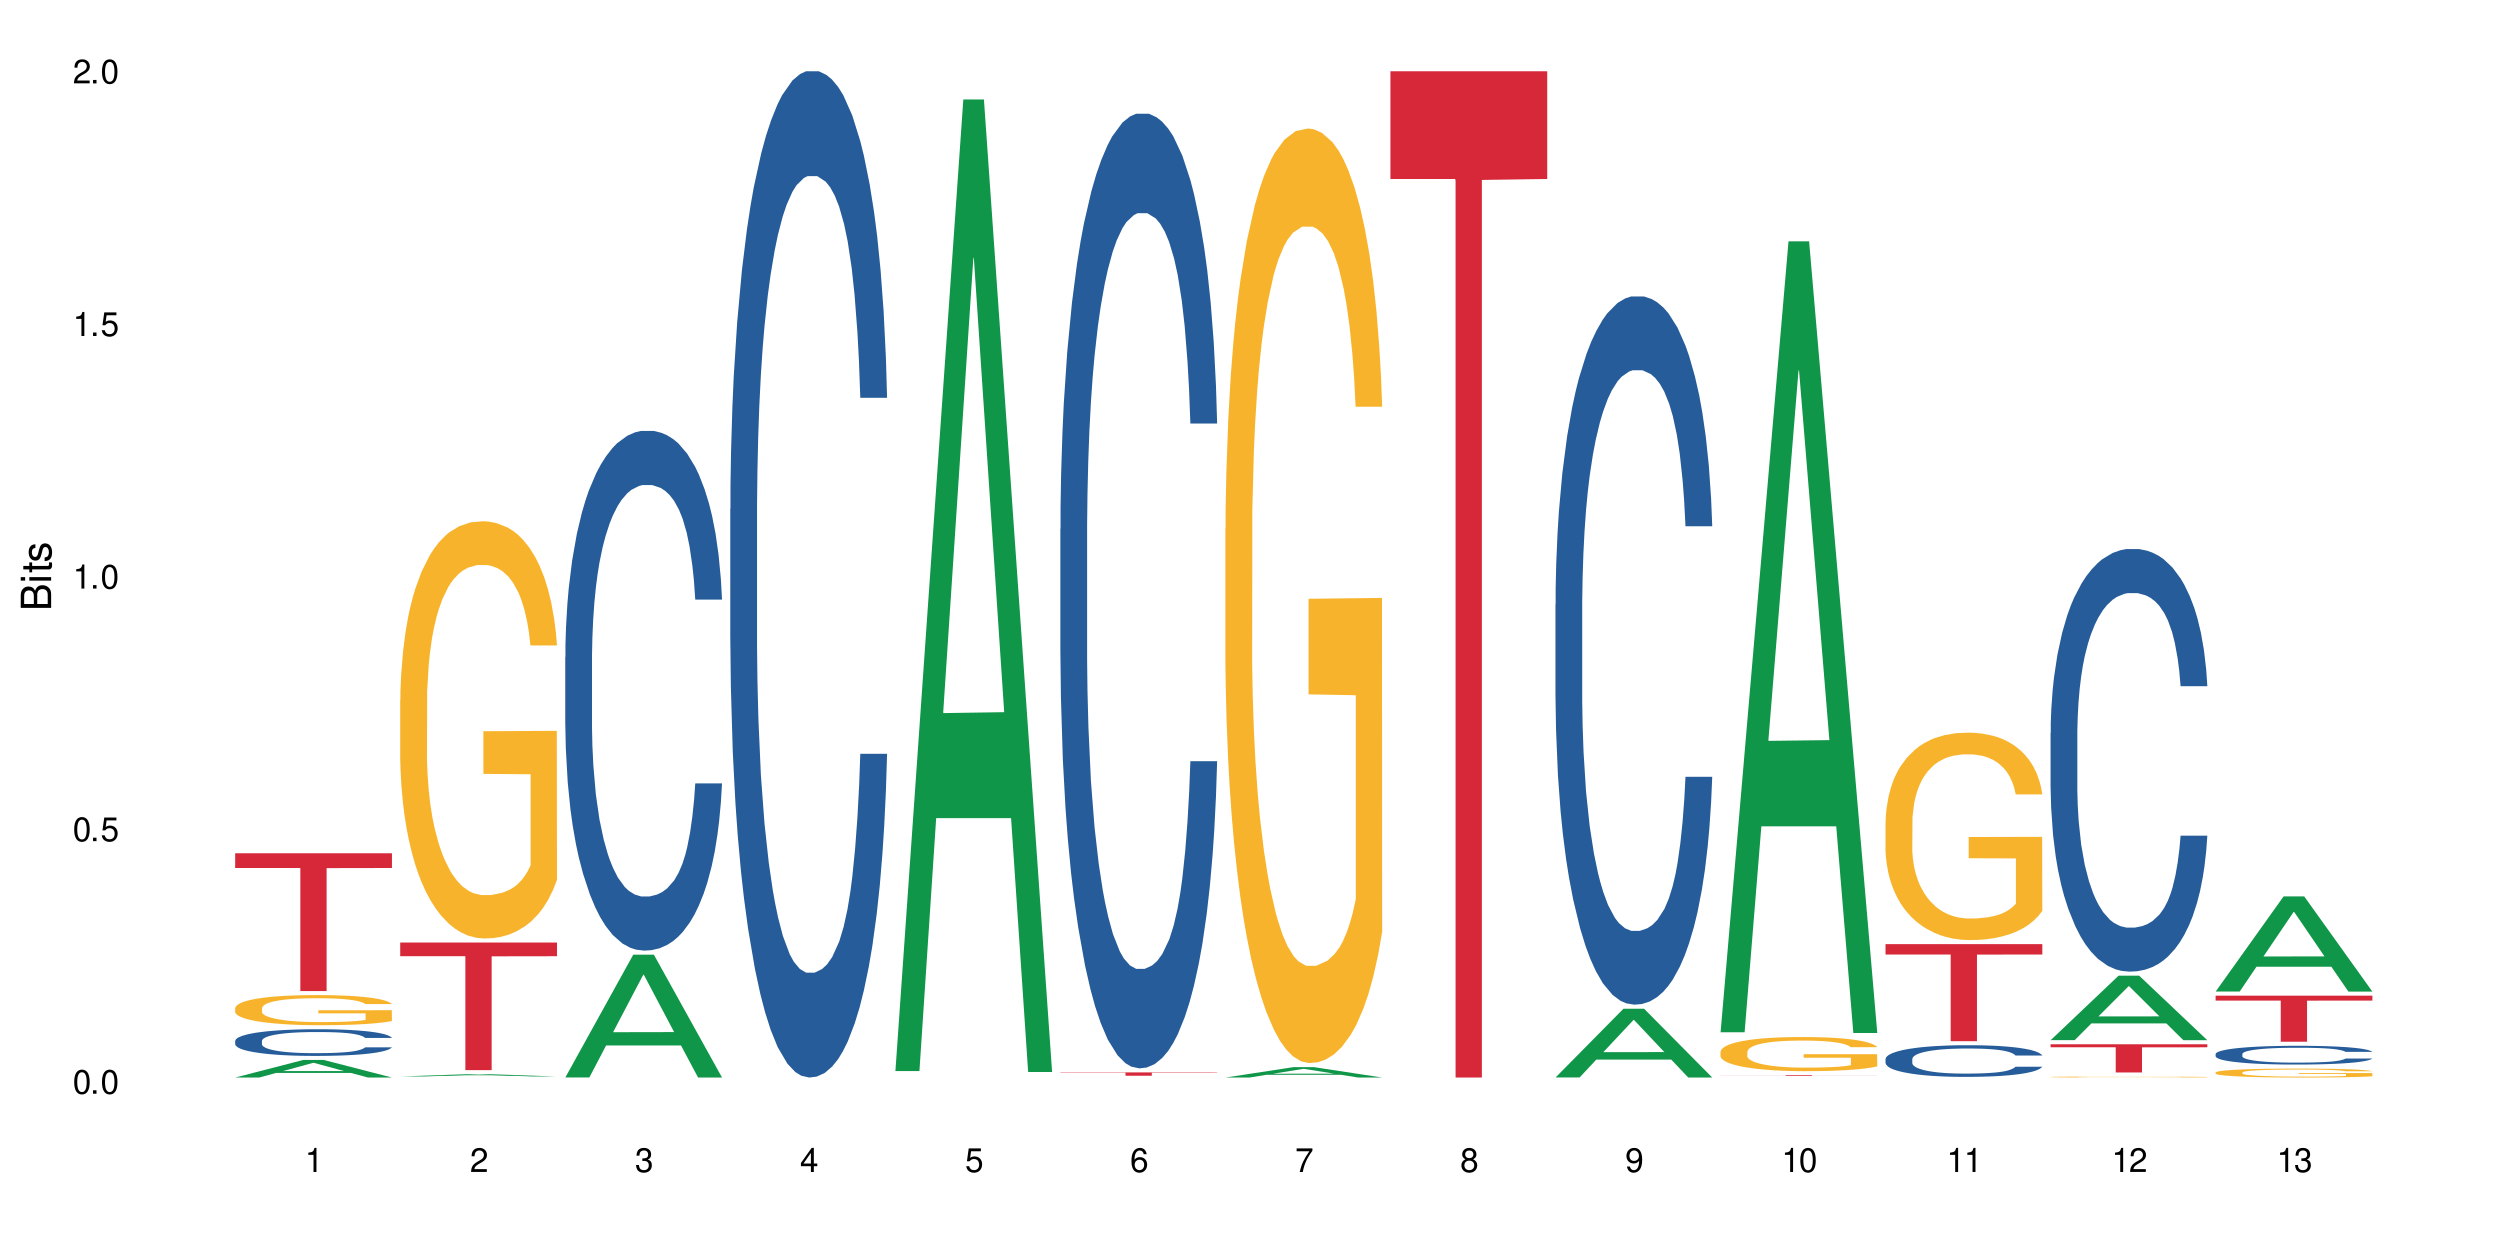 <?xml version="1.0" encoding="UTF-8"?>
<svg xmlns="http://www.w3.org/2000/svg" xmlns:xlink="http://www.w3.org/1999/xlink" width="720" height="360" viewBox="0 0 720 360">
<defs>
<g>
<g id="glyph-0-0">
</g>
<g id="glyph-0-1">
<path d="M 2.641 -6.938 C 2 -6.938 1.422 -6.656 1.078 -6.172 C 0.641 -5.562 0.406 -4.641 0.406 -3.359 C 0.406 -1.016 1.188 0.219 2.641 0.219 C 4.078 0.219 4.859 -1.016 4.859 -3.297 C 4.859 -4.641 4.656 -5.547 4.203 -6.172 C 3.844 -6.656 3.281 -6.938 2.641 -6.938 Z M 2.641 -6.188 C 3.547 -6.188 4 -5.25 4 -3.375 C 4 -1.406 3.562 -0.484 2.625 -0.484 C 1.734 -0.484 1.281 -1.438 1.281 -3.344 C 1.281 -5.25 1.734 -6.188 2.641 -6.188 Z M 2.641 -6.188 "/>
</g>
<g id="glyph-0-2">
<path d="M 1.828 -1 L 0.828 -1 L 0.828 0 L 1.828 0 Z M 1.828 -1 "/>
</g>
<g id="glyph-0-3">
<path d="M 4.562 -6.797 L 1.062 -6.797 L 0.547 -3.094 L 1.328 -3.094 C 1.719 -3.562 2.047 -3.734 2.578 -3.734 C 3.484 -3.734 4.062 -3.109 4.062 -2.094 C 4.062 -1.125 3.484 -0.531 2.578 -0.531 C 1.828 -0.531 1.375 -0.906 1.188 -1.672 L 0.328 -1.672 C 0.453 -1.109 0.547 -0.844 0.75 -0.594 C 1.125 -0.078 1.828 0.219 2.594 0.219 C 3.969 0.219 4.922 -0.781 4.922 -2.219 C 4.922 -3.562 4.031 -4.484 2.719 -4.484 C 2.25 -4.484 1.859 -4.359 1.469 -4.062 L 1.734 -5.969 L 4.562 -5.969 Z M 4.562 -6.797 "/>
</g>
<g id="glyph-0-4">
<path d="M 2.484 -4.938 L 2.484 0 L 3.328 0 L 3.328 -6.938 L 2.766 -6.938 C 2.469 -5.875 2.281 -5.734 0.984 -5.562 L 0.984 -4.938 Z M 2.484 -4.938 "/>
</g>
<g id="glyph-0-5">
<path d="M 4.859 -0.828 L 1.281 -0.828 C 1.359 -1.406 1.672 -1.781 2.5 -2.281 L 3.469 -2.828 C 4.406 -3.344 4.906 -4.062 4.906 -4.906 C 4.906 -5.484 4.672 -6.031 4.266 -6.406 C 3.859 -6.766 3.375 -6.938 2.719 -6.938 C 1.859 -6.938 1.219 -6.625 0.844 -6.031 C 0.609 -5.672 0.5 -5.234 0.484 -4.531 L 1.328 -4.531 C 1.359 -5.016 1.406 -5.281 1.531 -5.516 C 1.75 -5.938 2.188 -6.203 2.703 -6.203 C 3.469 -6.203 4.031 -5.641 4.031 -4.891 C 4.031 -4.344 3.719 -3.859 3.125 -3.516 L 2.234 -3 C 0.812 -2.172 0.406 -1.531 0.328 -0.016 L 4.859 -0.016 Z M 4.859 -0.828 "/>
</g>
<g id="glyph-0-6">
<path d="M 2.125 -3.188 L 2.578 -3.188 C 3.5 -3.188 3.984 -2.766 3.984 -1.922 C 3.984 -1.062 3.469 -0.531 2.594 -0.531 C 1.656 -0.531 1.203 -1 1.156 -2.016 L 0.312 -2.016 C 0.344 -1.453 0.438 -1.094 0.609 -0.781 C 0.953 -0.109 1.625 0.219 2.547 0.219 C 3.953 0.219 4.859 -0.625 4.859 -1.938 C 4.859 -2.828 4.516 -3.297 3.703 -3.594 C 4.344 -3.844 4.656 -4.328 4.656 -5.031 C 4.656 -6.219 3.875 -6.938 2.578 -6.938 C 1.203 -6.938 0.484 -6.172 0.453 -4.703 L 1.297 -4.703 C 1.312 -5.125 1.344 -5.359 1.453 -5.578 C 1.641 -5.969 2.062 -6.203 2.594 -6.203 C 3.344 -6.203 3.797 -5.75 3.797 -5 C 3.797 -4.516 3.609 -4.219 3.25 -4.047 C 3.016 -3.953 2.703 -3.922 2.125 -3.906 Z M 2.125 -3.188 "/>
</g>
<g id="glyph-0-7">
<path d="M 3.141 -1.672 L 3.141 0 L 3.984 0 L 3.984 -1.672 L 4.984 -1.672 L 4.984 -2.438 L 3.984 -2.438 L 3.984 -6.938 L 3.359 -6.938 L 0.266 -2.578 L 0.266 -1.672 Z M 3.141 -2.438 L 1 -2.438 L 3.141 -5.5 Z M 3.141 -2.438 "/>
</g>
<g id="glyph-0-8">
<path d="M 4.781 -5.125 C 4.609 -6.266 3.891 -6.938 2.844 -6.938 C 2.094 -6.938 1.422 -6.578 1.031 -5.953 C 0.594 -5.266 0.406 -4.422 0.406 -3.172 C 0.406 -2 0.578 -1.25 0.984 -0.641 C 1.359 -0.078 1.953 0.219 2.703 0.219 C 3.984 0.219 4.922 -0.75 4.922 -2.094 C 4.922 -3.375 4.062 -4.281 2.844 -4.281 C 2.172 -4.281 1.641 -4.031 1.281 -3.516 C 1.281 -5.234 1.828 -6.188 2.797 -6.188 C 3.391 -6.188 3.797 -5.797 3.938 -5.125 Z M 2.734 -3.531 C 3.547 -3.531 4.062 -2.953 4.062 -2.031 C 4.062 -1.156 3.484 -0.531 2.703 -0.531 C 1.922 -0.531 1.328 -1.188 1.328 -2.078 C 1.328 -2.938 1.906 -3.531 2.734 -3.531 Z M 2.734 -3.531 "/>
</g>
<g id="glyph-0-9">
<path d="M 4.984 -6.797 L 0.438 -6.797 L 0.438 -5.969 L 4.109 -5.969 C 2.5 -3.656 1.828 -2.234 1.328 0 L 2.219 0 C 2.594 -2.172 3.453 -4.047 4.984 -6.094 Z M 4.984 -6.797 "/>
</g>
<g id="glyph-0-10">
<path d="M 3.75 -3.656 C 4.469 -4.094 4.688 -4.438 4.688 -5.078 C 4.688 -6.172 3.844 -6.938 2.641 -6.938 C 1.438 -6.938 0.594 -6.172 0.594 -5.094 C 0.594 -4.438 0.812 -4.094 1.516 -3.656 C 0.734 -3.266 0.359 -2.703 0.359 -1.922 C 0.359 -0.656 1.281 0.219 2.641 0.219 C 3.984 0.219 4.922 -0.656 4.922 -1.922 C 4.922 -2.703 4.531 -3.266 3.75 -3.656 Z M 2.641 -6.188 C 3.359 -6.188 3.812 -5.75 3.812 -5.062 C 3.812 -4.406 3.344 -3.984 2.641 -3.984 C 1.922 -3.984 1.453 -4.406 1.453 -5.078 C 1.453 -5.75 1.922 -6.188 2.641 -6.188 Z M 2.641 -3.266 C 3.484 -3.266 4.062 -2.719 4.062 -1.906 C 4.062 -1.078 3.484 -0.531 2.625 -0.531 C 1.797 -0.531 1.219 -1.094 1.219 -1.906 C 1.219 -2.719 1.781 -3.266 2.641 -3.266 Z M 2.641 -3.266 "/>
</g>
<g id="glyph-0-11">
<path d="M 0.516 -1.578 C 0.672 -0.453 1.406 0.219 2.438 0.219 C 3.188 0.219 3.859 -0.141 4.266 -0.766 C 4.688 -1.453 4.891 -2.297 4.891 -3.547 C 4.891 -4.719 4.703 -5.453 4.312 -6.078 C 3.938 -6.641 3.344 -6.938 2.594 -6.938 C 1.297 -6.938 0.359 -5.969 0.359 -4.625 C 0.359 -3.344 1.234 -2.453 2.453 -2.453 C 3.094 -2.453 3.578 -2.672 4.016 -3.203 C 4 -1.484 3.469 -0.531 2.5 -0.531 C 1.906 -0.531 1.484 -0.906 1.359 -1.578 Z M 2.578 -6.203 C 3.375 -6.203 3.969 -5.531 3.969 -4.641 C 3.969 -3.797 3.391 -3.188 2.547 -3.188 C 1.734 -3.188 1.234 -3.766 1.234 -4.688 C 1.234 -5.562 1.797 -6.203 2.578 -6.203 Z M 2.578 -6.203 "/>
</g>
<g id="glyph-1-0">
</g>
<g id="glyph-1-1">
<path d="M 0 -0.953 L 0 -4.891 C 0 -5.719 -0.234 -6.344 -0.734 -6.797 C -1.188 -7.234 -1.812 -7.469 -2.5 -7.469 C -3.547 -7.469 -4.188 -7 -4.625 -5.875 C -4.984 -6.688 -5.625 -7.094 -6.531 -7.094 C -7.172 -7.094 -7.734 -6.859 -8.141 -6.391 C -8.562 -5.922 -8.75 -5.344 -8.75 -4.5 L -8.75 -0.953 Z M -4.984 -2.062 L -7.766 -2.062 L -7.766 -4.219 C -7.766 -4.844 -7.688 -5.203 -7.453 -5.5 C -7.219 -5.812 -6.859 -5.969 -6.375 -5.969 C -5.891 -5.969 -5.531 -5.812 -5.297 -5.5 C -5.062 -5.203 -4.984 -4.844 -4.984 -4.219 Z M -0.984 -2.062 L -4 -2.062 L -4 -4.781 C -4 -5.766 -3.438 -6.359 -2.484 -6.359 C -1.547 -6.359 -0.984 -5.766 -0.984 -4.781 Z M -0.984 -2.062 "/>
</g>
<g id="glyph-1-2">
<path d="M -6.281 -1.797 L -6.281 -0.797 L 0 -0.797 L 0 -1.797 Z M -8.75 -1.797 L -8.75 -0.797 L -7.484 -0.797 L -7.484 -1.797 Z M -8.75 -1.797 "/>
</g>
<g id="glyph-1-3">
<path d="M -6.281 -3.047 L -6.281 -2.016 L -8.016 -2.016 L -8.016 -1.016 L -6.281 -1.016 L -6.281 -0.172 L -5.469 -0.172 L -5.469 -1.016 L -0.719 -1.016 C -0.078 -1.016 0.281 -1.453 0.281 -2.234 C 0.281 -2.5 0.25 -2.719 0.188 -3.047 L -0.641 -3.047 C -0.609 -2.906 -0.594 -2.766 -0.594 -2.562 C -0.594 -2.141 -0.719 -2.016 -1.156 -2.016 L -5.469 -2.016 L -5.469 -3.047 Z M -6.281 -3.047 "/>
</g>
<g id="glyph-1-4">
<path d="M -4.531 -5.25 C -5.766 -5.25 -6.469 -4.422 -6.469 -2.969 C -6.469 -1.516 -5.719 -0.562 -4.547 -0.562 C -3.562 -0.562 -3.094 -1.062 -2.734 -2.562 L -2.516 -3.484 C -2.344 -4.188 -2.094 -4.469 -1.641 -4.469 C -1.047 -4.469 -0.641 -3.875 -0.641 -3 C -0.641 -2.453 -0.797 -2 -1.062 -1.75 C -1.25 -1.594 -1.422 -1.531 -1.875 -1.469 L -1.875 -0.406 C -0.422 -0.453 0.281 -1.266 0.281 -2.922 C 0.281 -4.5 -0.5 -5.516 -1.719 -5.516 C -2.656 -5.516 -3.172 -4.984 -3.469 -3.734 L -3.703 -2.766 C -3.891 -1.953 -4.156 -1.609 -4.594 -1.609 C -5.188 -1.609 -5.547 -2.125 -5.547 -2.938 C -5.547 -3.75 -5.203 -4.172 -4.531 -4.203 Z M -4.531 -5.25 "/>
</g>
</g>
</defs>
<rect x="-72" y="-36" width="864" height="432" fill="rgb(100%, 100%, 100%)" fill-opacity="1"/>
<path fill-rule="nonzero" fill="rgb(6.275%, 58.824%, 28.235%)" fill-opacity="1" d="M 67.73 310.328 L 67.777 310.324 L 87.316 305.27 L 93.25 305.27 L 112.883 310.332 L 105.984 310.332 L 101.066 309.012 L 79.5 309.012 L 74.676 310.328 L 67.73 310.328 L 81.574 308.465 L 99.086 308.461 L 90.355 306.098 L 90.258 306.09 L 90.164 306.105 L 81.527 308.461 L 81.574 308.465 Z M 67.73 310.328 "/>
<path fill-rule="nonzero" fill="rgb(14.51%, 36.078%, 60%)" fill-opacity="1" d="M 67.73 299.766 L 67.785 299.762 L 67.785 299.594 L 67.953 299.324 L 68.336 298.988 L 68.723 298.758 L 69.715 298.344 L 71.09 297.941 L 72.523 297.633 L 73.566 297.449 L 74.504 297.312 L 76.652 297.051 L 78.027 296.918 L 79.516 296.797 L 81.332 296.68 L 82.652 296.609 L 85.629 296.496 L 87.828 296.445 L 89.535 296.426 L 93.227 296.426 L 95.43 296.453 L 97.027 296.488 L 98.789 296.547 L 100.273 296.609 L 102.863 296.762 L 105.176 296.961 L 106.223 297.07 L 107.875 297.289 L 109.141 297.5 L 110.02 297.684 L 111.012 297.941 L 111.895 298.258 L 112.555 298.617 L 112.883 298.918 L 105.176 298.918 L 104.789 298.637 L 104.348 298.418 L 103.523 298.133 L 102.699 297.93 L 101.543 297.727 L 100.496 297.59 L 99.062 297.457 L 97.797 297.375 L 96.477 297.312 L 95.207 297.27 L 92.785 297.227 L 89.977 297.227 L 88.93 297.242 L 86.785 297.297 L 85.629 297.348 L 83.977 297.445 L 82.82 297.535 L 81.441 297.676 L 80.508 297.797 L 79.352 297.977 L 78.523 298.141 L 77.586 298.371 L 77.035 298.547 L 76.543 298.742 L 76.102 298.973 L 75.77 299.219 L 75.551 299.48 L 75.441 299.73 L 75.441 300.82 L 75.551 301.074 L 75.824 301.367 L 76.543 301.797 L 77.586 302.168 L 78.801 302.461 L 79.957 302.672 L 80.617 302.773 L 81.496 302.883 L 82.875 303.023 L 84.855 303.164 L 86.012 303.223 L 87.773 303.277 L 89.594 303.305 L 92.016 303.305 L 94.164 303.277 L 95.594 303.242 L 97.082 303.188 L 99.117 303.066 L 100.383 302.953 L 101.484 302.82 L 102.312 302.688 L 102.863 302.574 L 103.688 302.355 L 104.348 302.117 L 104.844 301.871 L 105.176 301.633 L 112.883 301.633 L 112.555 301.914 L 112.059 302.188 L 111.562 302.391 L 110.793 302.637 L 109.91 302.855 L 108.645 303.102 L 107.598 303.262 L 106.223 303.438 L 104.957 303.57 L 103.578 303.691 L 101.543 303.832 L 100.219 303.902 L 98.789 303.965 L 97.082 304.02 L 94.934 304.07 L 92.621 304.098 L 90.473 304.105 L 88.16 304.09 L 86.453 304.062 L 84.195 304 L 81.387 303.875 L 79.352 303.738 L 77.754 303.605 L 76.375 303.465 L 74.836 303.277 L 72.852 302.969 L 71.641 302.73 L 70.816 302.531 L 69.879 302.258 L 69.219 302.012 L 68.445 301.621 L 67.895 301.121 L 67.73 300.734 Z M 67.73 299.766 "/>
<path fill-rule="nonzero" fill="rgb(96.863%, 70.196%, 16.863%)" fill-opacity="1" d="M 67.73 290.305 L 67.785 290.293 L 67.785 290.137 L 68.008 289.781 L 68.559 289.289 L 69.273 288.883 L 70.043 288.566 L 70.539 288.402 L 71.367 288.164 L 72.082 287.988 L 73.898 287.633 L 76.211 287.301 L 77.477 287.156 L 78.91 287.023 L 80.945 286.871 L 81.883 286.816 L 84.746 286.691 L 87.996 286.609 L 91.574 286.586 L 93.227 286.594 L 95.484 286.625 L 98.566 286.715 L 100.328 286.793 L 101.707 286.871 L 103.137 286.977 L 104.898 287.133 L 106.551 287.324 L 107.875 287.516 L 109.195 287.75 L 110.297 288.004 L 111.234 288.281 L 112.059 288.613 L 112.555 288.891 L 112.883 289.168 L 105.23 289.168 L 104.789 288.891 L 104.293 288.68 L 103.469 288.418 L 102.641 288.227 L 101.816 288.078 L 100.273 287.871 L 98.953 287.742 L 97.301 287.633 L 95.703 287.562 L 93.887 287.516 L 92.785 287.5 L 89.867 287.5 L 87.223 287.555 L 85.684 287.617 L 84.582 287.68 L 83.039 287.801 L 82.102 287.895 L 81.551 287.957 L 79.902 288.203 L 78.801 288.426 L 78.195 288.574 L 77.422 288.812 L 76.871 289.027 L 76.266 289.344 L 75.938 289.582 L 75.496 290.121 L 75.441 291.547 L 75.605 291.848 L 75.938 292.172 L 76.375 292.457 L 77.035 292.758 L 77.699 292.988 L 78.855 293.297 L 79.844 293.504 L 80.617 293.637 L 82.102 293.852 L 82.707 293.922 L 84.141 294.066 L 85.629 294.176 L 87.445 294.273 L 88.82 294.32 L 91.023 294.359 L 93.832 294.359 L 97.137 294.312 L 99.227 294.25 L 100.66 294.184 L 101.598 294.129 L 102.754 294.043 L 103.578 293.965 L 104.348 293.875 L 105.285 293.742 L 105.285 291.848 L 91.684 291.84 L 91.684 290.953 L 112.828 290.945 L 112.883 294.043 L 111.727 294.258 L 110.297 294.461 L 108.918 294.621 L 107.488 294.754 L 105.449 294.906 L 103.797 295 L 101.266 295.113 L 98.953 295.184 L 96.531 295.23 L 94.383 295.254 L 91.852 295.262 L 89.594 295.246 L 87.168 295.199 L 85.242 295.137 L 83.48 295.055 L 81.719 294.953 L 79.516 294.785 L 78.082 294.652 L 76.598 294.484 L 75.109 294.289 L 73.789 294.074 L 72.906 293.906 L 72.027 293.719 L 71.09 293.48 L 70.207 293.211 L 69.547 292.965 L 68.941 292.688 L 68.5 292.426 L 68.062 292.07 L 67.84 291.785 L 67.73 291.539 Z M 67.73 290.305 "/>
<path fill-rule="nonzero" fill="rgb(83.922%, 15.686%, 22.353%)" fill-opacity="1" d="M 67.73 245.734 L 112.883 245.734 L 112.883 249.984 L 94.066 250.02 L 94.066 285.422 L 86.496 285.422 L 86.496 250.059 L 86.387 249.984 L 67.73 249.984 Z M 67.73 245.734 "/>
<path fill-rule="nonzero" fill="rgb(6.275%, 58.824%, 28.235%)" fill-opacity="1" d="M 115.262 310.027 L 115.309 310.027 L 134.848 309.355 L 140.781 309.355 L 160.414 310.027 L 153.516 310.027 L 148.598 309.852 L 127.031 309.852 L 122.207 310.027 L 115.262 310.027 L 129.105 309.781 L 146.617 309.777 L 137.887 309.465 L 137.789 309.465 L 137.691 309.469 L 129.059 309.777 L 129.105 309.781 Z M 115.262 310.027 "/>
<path fill-rule="nonzero" fill="rgb(96.863%, 70.196%, 16.863%)" fill-opacity="1" d="M 115.262 201.59 L 115.316 201.48 L 115.316 199.285 L 115.535 194.344 L 116.086 187.539 L 116.805 181.941 L 117.574 177.555 L 118.07 175.25 L 118.895 171.957 L 119.609 169.543 L 121.43 164.602 L 123.742 159.992 L 125.008 158.02 L 126.438 156.152 L 128.477 154.066 L 129.414 153.297 L 132.277 151.543 L 135.523 150.445 L 139.105 150.117 L 140.758 150.227 L 143.016 150.664 L 146.098 151.871 L 147.859 152.969 L 149.238 154.066 L 150.668 155.492 L 152.43 157.688 L 154.082 160.324 L 155.402 162.957 L 156.727 166.25 L 157.828 169.762 L 158.762 173.602 L 159.59 178.211 L 160.086 182.055 L 160.414 185.895 L 152.762 185.895 L 152.32 182.055 L 151.824 179.09 L 151 175.469 L 150.172 172.836 L 149.348 170.75 L 147.805 167.895 L 146.484 166.141 L 144.832 164.602 L 143.234 163.613 L 141.418 162.957 L 140.316 162.738 L 137.398 162.738 L 134.754 163.504 L 133.211 164.383 L 132.109 165.262 L 130.57 166.906 L 129.633 168.223 L 129.082 169.102 L 127.43 172.504 L 126.328 175.578 L 125.723 177.664 L 124.953 180.957 L 124.402 183.918 L 123.797 188.309 L 123.465 191.602 L 123.023 199.066 L 122.969 218.82 L 123.137 222.988 L 123.465 227.488 L 123.906 231.441 L 124.566 235.613 L 125.227 238.793 L 126.383 243.074 L 127.375 245.93 L 128.145 247.793 L 129.633 250.758 L 130.238 251.746 L 131.672 253.719 L 133.156 255.258 L 134.973 256.574 L 136.352 257.234 L 138.555 257.781 L 141.363 257.781 L 144.668 257.121 L 146.758 256.246 L 148.191 255.367 L 149.125 254.598 L 150.281 253.391 L 151.109 252.293 L 151.879 251.086 L 152.816 249.219 L 152.816 222.988 L 139.215 222.879 L 139.215 210.59 L 160.359 210.48 L 160.414 253.391 L 159.258 256.355 L 157.828 259.207 L 156.449 261.402 L 155.02 263.27 L 152.98 265.355 L 151.328 266.672 L 148.797 268.207 L 146.484 269.195 L 144.059 269.855 L 141.914 270.184 L 139.379 270.293 L 137.121 270.074 L 134.699 269.414 L 132.773 268.535 L 131.012 267.438 L 129.246 266.012 L 127.047 263.707 L 125.613 261.844 L 124.125 259.539 L 122.641 256.793 L 121.316 253.832 L 120.438 251.527 L 119.555 248.891 L 118.621 245.598 L 117.738 241.867 L 117.078 238.465 L 116.473 234.625 L 116.031 231.004 L 115.59 226.062 L 115.371 222.113 L 115.262 218.711 Z M 115.262 201.59 "/>
<path fill-rule="nonzero" fill="rgb(83.922%, 15.686%, 22.353%)" fill-opacity="1" d="M 115.262 271.457 L 160.414 271.457 L 160.414 275.391 L 141.598 275.422 L 141.598 308.191 L 134.023 308.191 L 134.023 275.457 L 133.914 275.391 L 115.262 275.391 Z M 115.262 271.457 "/>
<path fill-rule="nonzero" fill="rgb(6.275%, 58.824%, 28.235%)" fill-opacity="1" d="M 162.793 310.301 L 162.84 310.266 L 182.379 274.941 L 188.312 274.941 L 207.945 310.332 L 201.047 310.332 L 196.125 301.094 L 174.562 301.094 L 169.738 310.301 L 162.793 310.301 L 176.637 297.273 L 194.148 297.238 L 185.418 280.723 L 185.32 280.691 L 185.223 280.789 L 176.59 297.238 L 176.637 297.273 Z M 162.793 310.301 "/>
<path fill-rule="nonzero" fill="rgb(14.51%, 36.078%, 60%)" fill-opacity="1" d="M 162.793 189.23 L 162.848 189.094 L 162.848 185.809 L 163.012 180.609 L 163.398 174.043 L 163.781 169.527 L 164.773 161.457 L 166.148 153.656 L 167.582 147.637 L 168.629 144.082 L 169.562 141.344 L 171.711 136.281 L 173.09 133.684 L 174.574 131.359 L 176.391 129.031 L 177.715 127.664 L 180.688 125.477 L 182.891 124.516 L 184.598 124.105 L 188.285 124.105 L 190.488 124.656 L 192.086 125.34 L 193.848 126.434 L 195.336 127.664 L 197.922 130.676 L 200.234 134.504 L 201.281 136.695 L 202.934 140.934 L 204.199 145.039 L 205.082 148.598 L 206.074 153.656 L 206.953 159.816 L 207.613 166.793 L 207.945 172.676 L 200.234 172.676 L 199.852 167.203 L 199.41 162.961 L 198.582 157.352 L 197.758 153.383 L 196.602 149.418 L 195.555 146.816 L 194.125 144.219 L 192.855 142.578 L 191.535 141.344 L 190.27 140.523 L 187.848 139.703 L 185.039 139.703 L 183.992 139.977 L 181.844 141.07 L 180.688 142.027 L 179.035 143.945 L 177.879 145.723 L 176.504 148.461 L 175.566 150.785 L 174.41 154.344 L 173.586 157.488 L 172.648 162.004 L 172.098 165.422 L 171.602 169.254 L 171.16 173.77 L 170.832 178.559 L 170.609 183.621 L 170.5 188.543 L 170.5 209.75 L 170.609 214.676 L 170.887 220.422 L 171.602 228.766 L 172.648 236.02 L 173.859 241.766 L 175.016 245.867 L 175.676 247.785 L 176.559 249.973 L 177.934 252.707 L 179.918 255.445 L 181.074 256.539 L 182.836 257.633 L 184.652 258.18 L 187.074 258.18 L 189.223 257.633 L 190.656 256.949 L 192.141 255.855 L 194.18 253.531 L 195.445 251.34 L 196.547 248.742 L 197.371 246.141 L 197.922 243.953 L 198.75 239.711 L 199.41 235.059 L 199.906 230.273 L 200.234 225.621 L 207.945 225.621 L 207.613 231.094 L 207.117 236.43 L 206.625 240.395 L 205.852 245.184 L 204.973 249.426 L 203.703 254.215 L 202.66 257.359 L 201.281 260.781 L 200.016 263.379 L 198.641 265.707 L 196.602 268.441 L 195.281 269.809 L 193.848 271.043 L 192.141 272.137 L 189.992 273.094 L 187.68 273.641 L 185.535 273.777 L 183.219 273.504 L 181.512 272.957 L 179.254 271.727 L 176.449 269.262 L 174.41 266.664 L 172.812 264.062 L 171.438 261.328 L 169.895 257.633 L 167.914 251.613 L 166.699 246.961 L 165.875 243.133 L 164.938 237.797 L 164.277 233.008 L 163.508 225.348 L 162.957 215.633 L 162.793 208.109 Z M 162.793 189.23 "/>
<path fill-rule="nonzero" fill="rgb(14.51%, 36.078%, 60%)" fill-opacity="1" d="M 210.32 146.621 L 210.375 146.355 L 210.375 140 L 210.543 129.934 L 210.926 117.215 L 211.312 108.477 L 212.305 92.844 L 213.68 77.746 L 215.113 66.09 L 216.16 59.203 L 217.094 53.902 L 219.242 44.102 L 220.617 39.07 L 222.105 34.566 L 223.922 30.062 L 225.246 27.414 L 228.219 23.176 L 230.422 21.32 L 232.129 20.527 L 235.816 20.527 L 238.02 21.586 L 239.617 22.91 L 241.379 25.031 L 242.863 27.414 L 245.453 33.242 L 247.766 40.66 L 248.812 44.898 L 250.465 53.109 L 251.73 61.055 L 252.613 67.945 L 253.602 77.746 L 254.484 89.668 L 255.145 103.176 L 255.477 114.566 L 247.766 114.566 L 247.379 103.973 L 246.941 95.758 L 246.113 84.898 L 245.289 77.215 L 244.133 69.535 L 243.086 64.5 L 241.652 59.469 L 240.387 56.289 L 239.066 53.902 L 237.801 52.316 L 235.375 50.727 L 232.566 50.727 L 231.523 51.254 L 229.375 53.375 L 228.219 55.23 L 226.566 58.938 L 225.41 62.383 L 224.031 67.68 L 223.098 72.184 L 221.941 79.07 L 221.113 85.164 L 220.18 93.906 L 219.629 100.527 L 219.133 107.945 L 218.691 116.688 L 218.359 125.957 L 218.141 135.762 L 218.031 145.297 L 218.031 186.355 L 218.141 195.895 L 218.418 207.02 L 219.133 223.18 L 220.18 237.219 L 221.391 248.344 L 222.547 256.293 L 223.207 260 L 224.086 264.238 L 225.465 269.535 L 227.445 274.836 L 228.602 276.953 L 230.367 279.074 L 232.184 280.133 L 234.605 280.133 L 236.754 279.074 L 238.184 277.75 L 239.672 275.629 L 241.707 271.125 L 242.977 266.887 L 244.078 261.855 L 244.902 256.82 L 245.453 252.582 L 246.277 244.371 L 246.941 235.363 L 247.438 226.094 L 247.766 217.086 L 255.477 217.086 L 255.145 227.684 L 254.648 238.012 L 254.152 245.695 L 253.383 254.969 L 252.5 263.18 L 251.234 272.449 L 250.188 278.543 L 248.812 285.168 L 247.547 290.199 L 246.168 294.703 L 244.133 300 L 242.809 302.648 L 241.379 305.035 L 239.672 307.152 L 237.523 309.008 L 235.211 310.066 L 233.062 310.332 L 230.75 309.801 L 229.043 308.742 L 226.785 306.359 L 223.977 301.59 L 221.941 296.559 L 220.344 291.523 L 218.965 286.227 L 217.426 279.074 L 215.441 267.418 L 214.23 258.41 L 213.406 250.992 L 212.469 240.664 L 211.809 231.391 L 211.039 216.555 L 210.488 197.746 L 210.32 183.18 Z M 210.32 146.621 "/>
<path fill-rule="nonzero" fill="rgb(6.275%, 58.824%, 28.235%)" fill-opacity="1" d="M 257.852 308.461 L 257.898 308.199 L 277.438 28.641 L 283.371 28.641 L 303.004 308.727 L 296.105 308.727 L 291.188 235.613 L 269.621 235.613 L 264.797 308.461 L 257.852 308.461 L 271.695 205.371 L 289.207 205.105 L 280.477 74.402 L 280.379 74.137 L 280.285 74.926 L 271.648 205.105 L 271.695 205.371 Z M 257.852 308.461 "/>
<path fill-rule="nonzero" fill="rgb(14.51%, 36.078%, 60%)" fill-opacity="1" d="M 305.383 152.383 L 305.438 152.133 L 305.438 146.102 L 305.602 136.551 L 305.988 124.488 L 306.371 116.195 L 307.363 101.367 L 308.742 87.043 L 310.172 75.984 L 311.219 69.453 L 312.156 64.426 L 314.301 55.125 L 315.68 50.352 L 317.164 46.078 L 318.984 41.809 L 320.305 39.293 L 323.277 35.273 L 325.48 33.516 L 327.188 32.762 L 330.879 32.762 L 333.078 33.766 L 334.676 35.023 L 336.438 37.031 L 337.926 39.293 L 340.512 44.824 L 342.828 51.859 L 343.871 55.883 L 345.523 63.672 L 346.789 71.211 L 347.672 77.746 L 348.664 87.043 L 349.543 98.352 L 350.203 111.168 L 350.535 121.977 L 342.828 121.977 L 342.441 111.922 L 342 104.133 L 341.176 93.828 L 340.348 86.539 L 339.191 79.254 L 338.145 74.477 L 336.715 69.703 L 335.449 66.688 L 334.125 64.426 L 332.859 62.918 L 330.438 61.41 L 327.629 61.41 L 326.582 61.914 L 324.434 63.922 L 323.277 65.684 L 321.625 69.199 L 320.469 72.469 L 319.094 77.492 L 318.156 81.766 L 317 88.301 L 316.176 94.078 L 315.238 102.375 L 314.688 108.656 L 314.191 115.691 L 313.75 123.984 L 313.422 132.781 L 313.199 142.078 L 313.09 151.129 L 313.09 190.082 L 313.199 199.129 L 313.477 209.684 L 314.191 225.012 L 315.238 238.332 L 316.449 248.887 L 317.605 256.426 L 318.266 259.945 L 319.148 263.965 L 320.523 268.992 L 322.508 274.016 L 323.664 276.027 L 325.426 278.039 L 327.242 279.043 L 329.664 279.043 L 331.812 278.039 L 333.246 276.781 L 334.73 274.77 L 336.77 270.5 L 338.035 266.477 L 339.137 261.703 L 339.961 256.93 L 340.512 252.906 L 341.34 245.117 L 342 236.574 L 342.496 227.777 L 342.828 219.23 L 350.535 219.23 L 350.203 229.285 L 349.711 239.086 L 349.215 246.375 L 348.441 255.168 L 347.562 262.961 L 346.297 271.754 L 345.25 277.535 L 343.871 283.82 L 342.605 288.594 L 341.23 292.867 L 339.191 297.891 L 337.871 300.406 L 336.438 302.668 L 334.73 304.676 L 332.586 306.438 L 330.27 307.441 L 328.125 307.691 L 325.812 307.191 L 324.105 306.184 L 321.848 303.922 L 319.039 299.398 L 317 294.625 L 315.402 289.852 L 314.027 284.824 L 312.484 278.039 L 310.504 266.98 L 309.293 258.438 L 308.465 251.398 L 307.531 241.598 L 306.867 232.801 L 306.098 218.73 L 305.547 200.887 L 305.383 187.062 Z M 305.383 152.383 "/>
<path fill-rule="nonzero" fill="rgb(83.922%, 15.686%, 22.353%)" fill-opacity="1" d="M 305.383 308.855 L 350.535 308.855 L 350.535 308.957 L 331.719 308.961 L 331.719 309.805 L 324.145 309.805 L 324.145 308.961 L 324.035 308.957 L 305.383 308.957 Z M 305.383 308.855 "/>
<path fill-rule="nonzero" fill="rgb(6.275%, 58.824%, 28.235%)" fill-opacity="1" d="M 352.91 310.328 L 352.961 310.328 L 372.496 307.336 L 378.43 307.336 L 398.066 310.332 L 391.168 310.332 L 386.246 309.551 L 364.684 309.551 L 359.859 310.328 L 352.91 310.328 L 366.758 309.227 L 384.27 309.223 L 375.535 307.828 L 375.441 307.824 L 375.344 307.832 L 366.707 309.223 L 366.758 309.227 Z M 352.91 310.328 "/>
<path fill-rule="nonzero" fill="rgb(96.863%, 70.196%, 16.863%)" fill-opacity="1" d="M 352.91 152.293 L 352.969 152.047 L 352.969 147.133 L 353.188 136.07 L 353.738 120.828 L 354.453 108.293 L 355.227 98.461 L 355.719 93.297 L 356.547 85.922 L 357.262 80.516 L 359.078 69.453 L 361.391 59.129 L 362.66 54.703 L 364.09 50.527 L 366.129 45.855 L 367.062 44.133 L 369.926 40.203 L 373.176 37.742 L 376.754 37.004 L 378.406 37.25 L 380.664 38.234 L 383.75 40.938 L 385.512 43.398 L 386.887 45.855 L 388.32 49.051 L 390.082 53.969 L 391.734 59.867 L 393.055 65.766 L 394.375 73.141 L 395.477 81.008 L 396.414 89.609 L 397.238 99.934 L 397.734 108.539 L 398.066 117.141 L 390.41 117.141 L 389.973 108.539 L 389.477 101.902 L 388.648 93.789 L 387.824 87.891 L 386.996 83.219 L 385.457 76.828 L 384.133 72.895 L 382.48 69.453 L 380.887 67.242 L 379.066 65.766 L 377.965 65.273 L 375.047 65.273 L 372.406 66.996 L 370.863 68.961 L 369.762 70.93 L 368.219 74.617 L 367.285 77.566 L 366.734 79.531 L 365.082 87.152 L 363.98 94.035 L 363.375 98.707 L 362.602 106.078 L 362.055 112.719 L 361.445 122.551 L 361.117 129.926 L 360.676 146.641 L 360.621 190.887 L 360.785 200.227 L 361.117 210.305 L 361.559 219.156 L 362.219 228.496 L 362.879 235.625 L 364.035 245.211 L 365.027 251.602 L 365.797 255.781 L 367.285 262.418 L 367.891 264.629 L 369.32 269.055 L 370.809 272.496 L 372.625 275.445 L 374.004 276.922 L 376.203 278.152 L 379.012 278.152 L 382.316 276.676 L 384.41 274.711 L 385.84 272.742 L 386.777 271.023 L 387.934 268.316 L 388.758 265.859 L 389.531 263.156 L 390.465 258.977 L 390.465 200.227 L 376.867 199.98 L 376.867 172.449 L 398.012 172.203 L 398.066 268.316 L 396.91 274.953 L 395.477 281.348 L 394.102 286.262 L 392.668 290.441 L 390.633 295.113 L 388.98 298.062 L 386.445 301.504 L 384.133 303.715 L 381.711 305.191 L 379.562 305.926 L 377.031 306.172 L 374.773 305.684 L 372.352 304.207 L 370.422 302.242 L 368.66 299.781 L 366.898 296.586 L 364.695 291.426 L 363.266 287.246 L 361.777 282.082 L 360.289 275.938 L 358.969 269.301 L 358.09 264.141 L 357.207 258.238 L 356.27 250.863 L 355.391 242.508 L 354.73 234.887 L 354.125 226.285 L 353.684 218.172 L 353.242 207.109 L 353.023 198.262 L 352.91 190.641 Z M 352.91 152.293 "/>
<path fill-rule="nonzero" fill="rgb(83.922%, 15.686%, 22.353%)" fill-opacity="1" d="M 400.441 20.527 L 445.598 20.527 L 445.598 51.547 L 426.777 51.82 L 426.777 310.332 L 419.207 310.332 L 419.207 52.094 L 419.098 51.547 L 400.441 51.547 Z M 400.441 20.527 "/>
<path fill-rule="nonzero" fill="rgb(6.275%, 58.824%, 28.235%)" fill-opacity="1" d="M 447.973 310.312 L 448.02 310.297 L 467.559 290.512 L 473.492 290.512 L 493.125 310.332 L 486.227 310.332 L 481.309 305.16 L 459.742 305.16 L 454.918 310.312 L 447.973 310.312 L 461.816 303.02 L 479.328 303 L 470.598 293.75 L 470.5 293.73 L 470.406 293.789 L 461.77 303 L 461.816 303.02 Z M 447.973 310.312 "/>
<path fill-rule="nonzero" fill="rgb(14.51%, 36.078%, 60%)" fill-opacity="1" d="M 447.973 174.125 L 448.027 173.938 L 448.027 169.465 L 448.191 162.379 L 448.578 153.43 L 448.965 147.277 L 449.953 136.277 L 451.332 125.648 L 452.762 117.445 L 453.809 112.598 L 454.746 108.871 L 456.895 101.973 L 458.27 98.43 L 459.758 95.258 L 461.574 92.09 L 462.895 90.227 L 465.867 87.242 L 468.07 85.938 L 469.777 85.379 L 473.469 85.379 L 475.672 86.121 L 477.266 87.055 L 479.027 88.547 L 480.516 90.227 L 483.105 94.328 L 485.418 99.547 L 486.465 102.531 L 488.113 108.309 L 489.383 113.902 L 490.262 118.75 L 491.254 125.648 L 492.137 134.039 L 492.797 143.547 L 493.125 151.566 L 485.418 151.566 L 485.031 144.105 L 484.59 138.328 L 483.766 130.684 L 482.938 125.277 L 481.781 119.871 L 480.734 116.328 L 479.305 112.785 L 478.039 110.547 L 476.715 108.871 L 475.449 107.75 L 473.027 106.633 L 470.219 106.633 L 469.172 107.004 L 467.023 108.496 L 465.867 109.801 L 464.215 112.41 L 463.059 114.836 L 461.684 118.562 L 460.746 121.734 L 459.59 126.582 L 458.766 130.871 L 457.828 137.023 L 457.277 141.684 L 456.781 146.902 L 456.344 153.059 L 456.012 159.582 L 455.793 166.48 L 455.68 173.191 L 455.68 202.09 L 455.793 208.805 L 456.066 216.633 L 456.781 228.008 L 457.828 237.891 L 459.039 245.719 L 460.195 251.312 L 460.859 253.922 L 461.738 256.906 L 463.117 260.637 L 465.098 264.363 L 466.254 265.855 L 468.016 267.348 L 469.832 268.094 L 472.258 268.094 L 474.402 267.348 L 475.836 266.414 L 477.32 264.922 L 479.359 261.754 L 480.625 258.77 L 481.727 255.227 L 482.555 251.688 L 483.105 248.703 L 483.93 242.922 L 484.59 236.586 L 485.086 230.059 L 485.418 223.719 L 493.125 223.719 L 492.797 231.176 L 492.301 238.449 L 491.805 243.855 L 491.035 250.383 L 490.152 256.16 L 488.887 262.688 L 487.84 266.973 L 486.465 271.637 L 485.195 275.18 L 483.82 278.348 L 481.781 282.078 L 480.461 283.941 L 479.027 285.617 L 477.32 287.109 L 475.176 288.414 L 472.863 289.16 L 470.715 289.348 L 468.402 288.977 L 466.695 288.23 L 464.438 286.551 L 461.629 283.195 L 459.59 279.652 L 457.996 276.109 L 456.617 272.383 L 455.074 267.348 L 453.094 259.145 L 451.883 252.805 L 451.055 247.586 L 450.121 240.312 L 449.461 233.789 L 448.688 223.348 L 448.137 210.109 L 447.973 199.855 Z M 447.973 174.125 "/>
<path fill-rule="nonzero" fill="rgb(6.275%, 58.824%, 28.235%)" fill-opacity="1" d="M 495.504 297.285 L 495.551 297.07 L 515.09 69.504 L 521.023 69.504 L 540.656 297.5 L 533.758 297.5 L 528.836 237.984 L 507.273 237.984 L 502.449 297.285 L 495.504 297.285 L 509.348 213.367 L 526.859 213.152 L 518.129 106.754 L 518.031 106.539 L 517.934 107.184 L 509.301 213.152 L 509.348 213.367 Z M 495.504 297.285 "/>
<path fill-rule="nonzero" fill="rgb(96.863%, 70.196%, 16.863%)" fill-opacity="1" d="M 495.504 302.875 L 495.559 302.867 L 495.559 302.688 L 495.777 302.285 L 496.328 301.727 L 497.043 301.27 L 497.816 300.91 L 498.312 300.719 L 499.137 300.449 L 499.852 300.254 L 501.668 299.848 L 503.984 299.473 L 505.25 299.309 L 506.68 299.156 L 508.719 298.988 L 509.652 298.926 L 512.52 298.781 L 515.766 298.691 L 519.348 298.664 L 520.996 298.672 L 523.254 298.707 L 526.34 298.809 L 528.102 298.898 L 529.477 298.988 L 530.91 299.105 L 532.672 299.285 L 534.324 299.5 L 535.645 299.715 L 536.965 299.984 L 538.066 300.27 L 539.004 300.586 L 539.832 300.965 L 540.324 301.277 L 540.656 301.59 L 533.004 301.59 L 532.562 301.277 L 532.066 301.035 L 531.238 300.738 L 530.414 300.523 L 529.59 300.352 L 528.047 300.117 L 526.723 299.977 L 525.074 299.848 L 523.477 299.77 L 521.66 299.715 L 520.559 299.695 L 517.641 299.695 L 514.996 299.758 L 513.453 299.832 L 512.352 299.902 L 510.812 300.039 L 509.875 300.145 L 509.324 300.219 L 507.672 300.496 L 506.57 300.746 L 505.965 300.918 L 505.195 301.188 L 504.645 301.43 L 504.039 301.789 L 503.707 302.059 L 503.266 302.668 L 503.211 304.285 L 503.375 304.629 L 503.707 304.996 L 504.148 305.32 L 504.809 305.66 L 505.469 305.922 L 506.625 306.273 L 507.617 306.504 L 508.387 306.656 L 509.875 306.898 L 510.48 306.98 L 511.91 307.145 L 513.398 307.27 L 515.215 307.375 L 516.594 307.43 L 518.797 307.477 L 521.602 307.477 L 524.906 307.422 L 527 307.348 L 528.43 307.277 L 529.367 307.215 L 530.523 307.117 L 531.352 307.027 L 532.121 306.926 L 533.059 306.773 L 533.059 304.629 L 519.457 304.617 L 519.457 303.613 L 540.602 303.605 L 540.656 307.117 L 539.5 307.359 L 538.066 307.594 L 536.691 307.773 L 535.258 307.926 L 533.223 308.094 L 531.57 308.203 L 529.039 308.328 L 526.723 308.41 L 524.301 308.465 L 522.152 308.488 L 519.621 308.5 L 517.363 308.48 L 514.941 308.426 L 513.012 308.355 L 511.25 308.266 L 509.488 308.148 L 507.285 307.961 L 505.855 307.809 L 504.367 307.617 L 502.883 307.395 L 501.559 307.152 L 500.68 306.965 L 499.797 306.746 L 498.863 306.477 L 497.98 306.172 L 497.32 305.895 L 496.715 305.578 L 496.273 305.285 L 495.832 304.879 L 495.613 304.555 L 495.504 304.277 Z M 495.504 302.875 "/>
<path fill-rule="nonzero" fill="rgb(83.922%, 15.686%, 22.353%)" fill-opacity="1" d="M 495.504 309.664 L 540.656 309.664 L 540.656 309.688 L 521.836 309.688 L 521.836 309.875 L 514.266 309.875 L 514.266 309.688 L 495.504 309.688 Z M 495.504 309.664 "/>
<path fill-rule="nonzero" fill="rgb(14.51%, 36.078%, 60%)" fill-opacity="1" d="M 543.031 304.992 L 543.086 304.984 L 543.086 304.785 L 543.254 304.469 L 543.637 304.07 L 544.023 303.793 L 545.016 303.301 L 546.391 302.828 L 547.824 302.461 L 548.871 302.246 L 549.805 302.078 L 551.953 301.77 L 553.328 301.609 L 554.816 301.469 L 556.633 301.328 L 557.957 301.246 L 560.93 301.113 L 563.133 301.055 L 564.84 301.027 L 568.527 301.027 L 570.73 301.062 L 572.328 301.102 L 574.09 301.168 L 575.578 301.246 L 578.164 301.43 L 580.477 301.66 L 581.523 301.793 L 583.176 302.055 L 584.441 302.301 L 585.324 302.52 L 586.312 302.828 L 587.195 303.203 L 587.855 303.629 L 588.188 303.984 L 580.477 303.984 L 580.09 303.652 L 579.652 303.395 L 578.824 303.051 L 578 302.812 L 576.844 302.57 L 575.797 302.41 L 574.363 302.254 L 573.098 302.152 L 571.777 302.078 L 570.512 302.027 L 568.086 301.977 L 565.277 301.977 L 564.234 301.996 L 562.086 302.062 L 560.93 302.121 L 559.277 302.234 L 558.121 302.344 L 556.742 302.512 L 555.809 302.652 L 554.652 302.871 L 553.824 303.062 L 552.891 303.336 L 552.34 303.543 L 551.844 303.777 L 551.402 304.051 L 551.07 304.344 L 550.852 304.652 L 550.742 304.953 L 550.742 306.242 L 550.852 306.543 L 551.129 306.895 L 551.844 307.402 L 552.891 307.844 L 554.102 308.191 L 555.258 308.441 L 555.918 308.559 L 556.801 308.691 L 558.176 308.859 L 560.156 309.027 L 561.312 309.094 L 563.078 309.16 L 564.895 309.191 L 567.316 309.191 L 569.465 309.16 L 570.895 309.117 L 572.383 309.051 L 574.422 308.91 L 575.688 308.777 L 576.789 308.617 L 577.613 308.461 L 578.164 308.324 L 578.992 308.066 L 579.652 307.785 L 580.148 307.492 L 580.477 307.211 L 588.188 307.211 L 587.855 307.543 L 587.359 307.867 L 586.863 308.109 L 586.094 308.402 L 585.211 308.66 L 583.945 308.949 L 582.898 309.141 L 581.523 309.352 L 580.258 309.508 L 578.879 309.652 L 576.844 309.816 L 575.52 309.902 L 574.09 309.977 L 572.383 310.043 L 570.234 310.102 L 567.922 310.133 L 565.773 310.141 L 563.461 310.125 L 561.754 310.094 L 559.496 310.016 L 556.688 309.867 L 554.652 309.707 L 553.055 309.551 L 551.68 309.383 L 550.137 309.16 L 548.152 308.793 L 546.941 308.508 L 546.117 308.277 L 545.18 307.949 L 544.52 307.66 L 543.75 307.191 L 543.199 306.602 L 543.031 306.145 Z M 543.031 304.992 "/>
<path fill-rule="nonzero" fill="rgb(96.863%, 70.196%, 16.863%)" fill-opacity="1" d="M 543.031 236.59 L 543.086 236.535 L 543.086 235.445 L 543.309 232.988 L 543.859 229.605 L 544.574 226.824 L 545.344 224.641 L 545.84 223.496 L 546.668 221.859 L 547.383 220.656 L 549.199 218.203 L 551.512 215.91 L 552.777 214.93 L 554.211 214 L 556.25 212.965 L 557.184 212.582 L 560.047 211.711 L 563.297 211.164 L 566.875 211 L 568.527 211.055 L 570.785 211.273 L 573.871 211.875 L 575.633 212.418 L 577.008 212.965 L 578.441 213.676 L 580.203 214.766 L 581.855 216.074 L 583.176 217.383 L 584.496 219.02 L 585.598 220.766 L 586.535 222.676 L 587.359 224.969 L 587.855 226.879 L 588.188 228.789 L 580.531 228.789 L 580.09 226.879 L 579.598 225.406 L 578.77 223.605 L 577.945 222.293 L 577.117 221.258 L 575.578 219.84 L 574.254 218.965 L 572.602 218.203 L 571.008 217.711 L 569.188 217.383 L 568.086 217.273 L 565.168 217.273 L 562.527 217.656 L 560.984 218.094 L 559.883 218.531 L 558.34 219.348 L 557.406 220.004 L 556.855 220.441 L 555.203 222.133 L 554.102 223.66 L 553.496 224.695 L 552.723 226.332 L 552.172 227.805 L 551.566 229.988 L 551.238 231.625 L 550.797 235.336 L 550.742 245.156 L 550.906 247.227 L 551.238 249.465 L 551.68 251.43 L 552.34 253.504 L 553 255.086 L 554.156 257.211 L 555.148 258.633 L 555.918 259.559 L 557.406 261.031 L 558.012 261.523 L 559.441 262.504 L 560.93 263.27 L 562.746 263.922 L 564.121 264.25 L 566.324 264.523 L 569.133 264.523 L 572.438 264.195 L 574.531 263.762 L 575.961 263.324 L 576.898 262.941 L 578.055 262.34 L 578.879 261.797 L 579.652 261.195 L 580.586 260.27 L 580.586 247.227 L 566.984 247.172 L 566.984 241.062 L 588.133 241.008 L 588.188 262.34 L 587.031 263.812 L 585.598 265.234 L 584.223 266.324 L 582.789 267.25 L 580.754 268.289 L 579.102 268.941 L 576.566 269.707 L 574.254 270.199 L 571.832 270.523 L 569.684 270.688 L 567.152 270.742 L 564.895 270.633 L 562.473 270.309 L 560.543 269.871 L 558.781 269.324 L 557.02 268.617 L 554.816 267.469 L 553.387 266.543 L 551.898 265.398 L 550.41 264.031 L 549.09 262.559 L 548.207 261.414 L 547.328 260.105 L 546.391 258.469 L 545.512 256.613 L 544.852 254.922 L 544.242 253.012 L 543.805 251.211 L 543.363 248.758 L 543.145 246.793 L 543.031 245.102 Z M 543.031 236.59 "/>
<path fill-rule="nonzero" fill="rgb(83.922%, 15.686%, 22.353%)" fill-opacity="1" d="M 543.031 271.906 L 588.188 271.906 L 588.188 274.898 L 569.367 274.926 L 569.367 299.863 L 561.797 299.863 L 561.797 274.953 L 561.688 274.898 L 543.031 274.898 Z M 543.031 271.906 "/>
<path fill-rule="nonzero" fill="rgb(6.275%, 58.824%, 28.235%)" fill-opacity="1" d="M 590.562 299.566 L 590.609 299.551 L 610.148 281 L 616.082 281 L 635.715 299.586 L 628.816 299.586 L 623.898 294.734 L 602.332 294.734 L 597.508 299.566 L 590.562 299.566 L 604.406 292.727 L 621.918 292.711 L 613.188 284.035 L 613.09 284.016 L 612.996 284.07 L 604.359 292.711 L 604.406 292.727 Z M 590.562 299.566 "/>
<path fill-rule="nonzero" fill="rgb(14.51%, 36.078%, 60%)" fill-opacity="1" d="M 590.562 211.086 L 590.617 210.977 L 590.617 208.305 L 590.781 204.078 L 591.168 198.738 L 591.555 195.066 L 592.547 188.504 L 593.922 182.164 L 595.352 177.27 L 596.398 174.375 L 597.336 172.152 L 599.484 168.035 L 600.859 165.922 L 602.348 164.031 L 604.164 162.141 L 605.484 161.027 L 608.461 159.246 L 610.66 158.469 L 612.367 158.133 L 616.059 158.133 L 618.262 158.578 L 619.859 159.137 L 621.621 160.027 L 623.105 161.027 L 625.695 163.473 L 628.008 166.59 L 629.055 168.367 L 630.707 171.816 L 631.973 175.156 L 632.852 178.047 L 633.844 182.164 L 634.727 187.168 L 635.387 192.844 L 635.715 197.625 L 628.008 197.625 L 627.621 193.176 L 627.18 189.727 L 626.355 185.168 L 625.531 181.941 L 624.371 178.715 L 623.328 176.602 L 621.895 174.488 L 620.629 173.152 L 619.309 172.152 L 618.039 171.484 L 615.617 170.816 L 612.809 170.816 L 611.762 171.039 L 609.617 171.93 L 608.461 172.707 L 606.809 174.266 L 605.652 175.711 L 604.273 177.938 L 603.34 179.828 L 602.18 182.719 L 601.355 185.277 L 600.418 188.949 L 599.867 191.73 L 599.375 194.844 L 598.934 198.516 L 598.602 202.41 L 598.383 206.523 L 598.273 210.531 L 598.273 227.773 L 598.383 231.777 L 598.656 236.449 L 599.375 243.234 L 600.418 249.133 L 601.633 253.805 L 602.789 257.141 L 603.449 258.699 L 604.328 260.477 L 605.707 262.703 L 607.688 264.93 L 608.844 265.816 L 610.605 266.707 L 612.422 267.152 L 614.848 267.152 L 616.996 266.707 L 618.426 266.152 L 619.914 265.262 L 621.949 263.371 L 623.215 261.59 L 624.316 259.477 L 625.145 257.363 L 625.695 255.582 L 626.52 252.137 L 627.18 248.352 L 627.676 244.461 L 628.008 240.676 L 635.715 240.676 L 635.387 245.125 L 634.891 249.465 L 634.395 252.691 L 633.625 256.586 L 632.742 260.031 L 631.477 263.926 L 630.43 266.484 L 629.055 269.266 L 627.785 271.379 L 626.41 273.27 L 624.371 275.496 L 623.051 276.609 L 621.621 277.609 L 619.914 278.5 L 617.766 279.277 L 615.453 279.723 L 613.305 279.836 L 610.992 279.613 L 609.285 279.168 L 607.027 278.164 L 604.219 276.164 L 602.18 274.051 L 600.586 271.938 L 599.207 269.711 L 597.668 266.707 L 595.684 261.812 L 594.473 258.031 L 593.645 254.914 L 592.711 250.578 L 592.051 246.684 L 591.277 240.453 L 590.727 232.555 L 590.562 226.438 Z M 590.562 211.086 "/>
<path fill-rule="nonzero" fill="rgb(96.863%, 70.196%, 16.863%)" fill-opacity="1" d="M 590.562 310.168 L 590.617 310.168 L 590.617 310.16 L 590.84 310.148 L 591.391 310.133 L 592.105 310.121 L 592.875 310.109 L 593.371 310.105 L 594.195 310.098 L 594.914 310.09 L 596.73 310.078 L 599.043 310.066 L 600.309 310.062 L 601.742 310.059 L 603.777 310.055 L 604.715 310.051 L 607.578 310.047 L 610.828 310.043 L 616.059 310.043 L 618.316 310.047 L 621.398 310.047 L 623.16 310.051 L 624.539 310.055 L 625.969 310.059 L 627.73 310.062 L 629.383 310.07 L 630.707 310.074 L 632.027 310.082 L 633.129 310.09 L 634.066 310.102 L 634.891 310.113 L 635.387 310.121 L 635.715 310.129 L 628.062 310.129 L 627.621 310.121 L 627.125 310.113 L 626.301 310.105 L 625.473 310.098 L 624.648 310.094 L 623.105 310.086 L 621.785 310.082 L 620.133 310.078 L 618.535 310.078 L 616.719 310.074 L 610.055 310.074 L 608.516 310.078 L 607.414 310.082 L 605.871 310.086 L 604.934 310.086 L 604.383 310.09 L 602.73 310.098 L 601.633 310.105 L 601.023 310.109 L 600.254 310.117 L 599.703 310.125 L 599.098 310.137 L 598.766 310.145 L 598.328 310.16 L 598.273 310.207 L 598.438 310.219 L 598.766 310.23 L 599.207 310.238 L 599.867 310.25 L 600.531 310.258 L 601.688 310.266 L 602.676 310.273 L 603.449 310.277 L 604.934 310.285 L 605.539 310.289 L 606.973 310.293 L 608.461 310.297 L 610.277 310.301 L 619.969 310.301 L 622.059 310.297 L 623.492 310.297 L 624.43 310.293 L 625.586 310.293 L 626.41 310.289 L 627.18 310.285 L 628.117 310.281 L 628.117 310.219 L 614.516 310.219 L 614.516 310.188 L 635.66 310.188 L 635.715 310.293 L 634.559 310.301 L 633.129 310.305 L 631.75 310.312 L 630.32 310.316 L 628.281 310.32 L 626.629 310.324 L 624.098 310.328 L 621.785 310.328 L 619.363 310.332 L 610 310.332 L 608.074 310.328 L 604.551 310.32 L 602.348 310.316 L 600.914 310.312 L 599.43 310.305 L 597.941 310.301 L 596.621 310.293 L 595.738 310.289 L 594.859 310.281 L 593.922 310.273 L 593.039 310.266 L 592.379 310.258 L 591.773 310.246 L 591.332 310.238 L 590.895 310.227 L 590.672 310.219 L 590.562 310.207 Z M 590.562 310.168 "/>
<path fill-rule="nonzero" fill="rgb(83.922%, 15.686%, 22.353%)" fill-opacity="1" d="M 590.562 300.75 L 635.715 300.75 L 635.715 301.621 L 616.898 301.629 L 616.898 308.879 L 609.328 308.879 L 609.328 301.637 L 609.219 301.621 L 590.562 301.621 Z M 590.562 300.75 "/>
<path fill-rule="nonzero" fill="rgb(6.275%, 58.824%, 28.235%)" fill-opacity="1" d="M 638.094 285.559 L 638.141 285.531 L 657.68 258.16 L 663.613 258.16 L 683.246 285.586 L 676.348 285.586 L 671.426 278.426 L 649.863 278.426 L 645.039 285.559 L 638.094 285.559 L 651.938 275.465 L 669.449 275.438 L 660.719 262.641 L 660.621 262.617 L 660.523 262.695 L 651.891 275.438 L 651.938 275.465 Z M 638.094 285.559 "/>
<path fill-rule="nonzero" fill="rgb(14.51%, 36.078%, 60%)" fill-opacity="1" d="M 638.094 303.543 L 638.148 303.539 L 638.148 303.422 L 638.312 303.23 L 638.699 302.996 L 639.086 302.832 L 640.074 302.543 L 641.453 302.258 L 642.883 302.043 L 643.93 301.914 L 644.867 301.816 L 647.012 301.633 L 648.391 301.539 L 649.879 301.453 L 651.695 301.371 L 653.016 301.32 L 655.988 301.242 L 658.191 301.207 L 659.898 301.191 L 663.59 301.191 L 665.789 301.211 L 667.387 301.238 L 669.148 301.277 L 670.637 301.32 L 673.227 301.43 L 675.539 301.566 L 676.582 301.648 L 678.234 301.801 L 679.504 301.949 L 680.383 302.078 L 681.375 302.258 L 682.254 302.48 L 682.918 302.734 L 683.246 302.945 L 675.539 302.945 L 675.152 302.75 L 674.711 302.594 L 673.887 302.395 L 673.059 302.25 L 671.902 302.105 L 670.855 302.012 L 669.426 301.918 L 668.16 301.859 L 666.836 301.816 L 665.57 301.785 L 663.148 301.758 L 660.34 301.758 L 659.293 301.766 L 657.145 301.805 L 655.988 301.84 L 654.336 301.91 L 653.18 301.973 L 651.805 302.07 L 650.867 302.156 L 649.711 302.285 L 648.887 302.398 L 647.949 302.562 L 647.398 302.684 L 646.902 302.824 L 646.465 302.984 L 646.133 303.16 L 645.914 303.34 L 645.801 303.52 L 645.801 304.285 L 645.914 304.461 L 646.188 304.668 L 646.902 304.969 L 647.949 305.23 L 649.16 305.441 L 650.316 305.586 L 650.977 305.656 L 651.859 305.734 L 653.234 305.836 L 655.219 305.934 L 656.375 305.973 L 658.137 306.012 L 659.953 306.031 L 662.375 306.031 L 664.523 306.012 L 665.957 305.988 L 667.441 305.949 L 669.48 305.863 L 670.746 305.785 L 671.848 305.691 L 672.676 305.598 L 673.227 305.52 L 674.051 305.367 L 674.711 305.199 L 675.207 305.023 L 675.539 304.855 L 683.246 304.855 L 682.918 305.055 L 682.422 305.246 L 681.926 305.391 L 681.152 305.562 L 680.273 305.715 L 679.008 305.891 L 677.961 306.004 L 676.582 306.125 L 675.316 306.219 L 673.941 306.305 L 671.902 306.402 L 670.582 306.453 L 669.148 306.496 L 667.441 306.535 L 665.297 306.57 L 662.984 306.59 L 660.836 306.594 L 658.523 306.586 L 656.816 306.566 L 654.559 306.52 L 651.75 306.434 L 649.711 306.34 L 648.113 306.246 L 646.738 306.145 L 645.195 306.012 L 643.215 305.797 L 642.004 305.629 L 641.176 305.488 L 640.242 305.297 L 639.578 305.125 L 638.809 304.848 L 638.258 304.496 L 638.094 304.227 Z M 638.094 303.543 "/>
<path fill-rule="nonzero" fill="rgb(96.863%, 70.196%, 16.863%)" fill-opacity="1" d="M 638.094 308.859 L 638.148 308.859 L 638.148 308.812 L 638.367 308.707 L 638.918 308.559 L 639.637 308.441 L 640.406 308.348 L 640.902 308.297 L 641.727 308.227 L 642.441 308.176 L 644.262 308.07 L 646.574 307.969 L 647.84 307.93 L 649.27 307.887 L 651.309 307.844 L 652.246 307.828 L 655.109 307.789 L 658.355 307.766 L 661.938 307.758 L 663.59 307.762 L 665.848 307.77 L 668.93 307.797 L 670.691 307.82 L 672.066 307.844 L 673.5 307.875 L 675.262 307.922 L 676.914 307.977 L 678.234 308.035 L 679.559 308.105 L 680.66 308.18 L 681.594 308.262 L 682.422 308.359 L 682.918 308.441 L 683.246 308.523 L 675.594 308.523 L 675.152 308.441 L 674.656 308.379 L 673.832 308.301 L 673.004 308.246 L 672.18 308.199 L 670.637 308.141 L 669.316 308.102 L 667.664 308.07 L 666.066 308.047 L 664.25 308.035 L 663.148 308.027 L 660.23 308.027 L 657.586 308.047 L 656.043 308.062 L 654.941 308.082 L 653.402 308.117 L 652.465 308.148 L 651.914 308.164 L 650.262 308.238 L 649.16 308.305 L 648.555 308.348 L 647.785 308.418 L 647.234 308.484 L 646.629 308.578 L 646.297 308.648 L 645.855 308.809 L 645.801 309.23 L 645.969 309.32 L 646.297 309.414 L 646.738 309.5 L 647.398 309.59 L 648.059 309.656 L 649.215 309.75 L 650.207 309.812 L 650.977 309.852 L 652.465 309.914 L 653.07 309.934 L 654.504 309.977 L 655.988 310.012 L 657.805 310.039 L 659.184 310.055 L 661.387 310.066 L 664.195 310.066 L 667.496 310.051 L 669.59 310.031 L 671.023 310.012 L 671.957 309.996 L 673.113 309.969 L 673.941 309.945 L 674.711 309.922 L 675.648 309.883 L 675.648 309.32 L 662.047 309.316 L 662.047 309.055 L 683.191 309.051 L 683.246 309.969 L 682.09 310.035 L 680.66 310.094 L 679.281 310.141 L 677.852 310.184 L 675.812 310.227 L 674.16 310.254 L 671.629 310.289 L 669.316 310.309 L 666.891 310.324 L 664.746 310.332 L 662.211 310.332 L 659.953 310.328 L 657.531 310.312 L 655.605 310.293 L 653.84 310.27 L 652.078 310.242 L 649.879 310.191 L 648.445 310.152 L 646.957 310.102 L 645.473 310.043 L 644.148 309.98 L 643.27 309.93 L 642.387 309.875 L 641.453 309.805 L 640.57 309.723 L 639.91 309.652 L 639.305 309.57 L 638.863 309.492 L 638.422 309.387 L 638.203 309.301 L 638.094 309.227 Z M 638.094 308.859 "/>
<path fill-rule="nonzero" fill="rgb(83.922%, 15.686%, 22.353%)" fill-opacity="1" d="M 638.094 286.75 L 683.246 286.75 L 683.246 288.172 L 664.43 288.184 L 664.43 300.027 L 656.855 300.027 L 656.855 288.195 L 656.746 288.172 L 638.094 288.172 Z M 638.094 286.75 "/>
<g fill="rgb(0%, 0%, 0%)" fill-opacity="1">
<use xlink:href="#glyph-0-1" x="20.965" y="314.993"/>
<use xlink:href="#glyph-0-2" x="25.965" y="314.993"/>
<use xlink:href="#glyph-0-1" x="28.965" y="314.993"/>
</g>
<g fill="rgb(0%, 0%, 0%)" fill-opacity="1">
<use xlink:href="#glyph-0-1" x="20.965" y="242.251"/>
<use xlink:href="#glyph-0-2" x="25.965" y="242.251"/>
<use xlink:href="#glyph-0-3" x="28.965" y="242.251"/>
</g>
<g fill="rgb(0%, 0%, 0%)" fill-opacity="1">
<use xlink:href="#glyph-0-4" x="20.965" y="169.509"/>
<use xlink:href="#glyph-0-2" x="25.965" y="169.509"/>
<use xlink:href="#glyph-0-1" x="28.965" y="169.509"/>
</g>
<g fill="rgb(0%, 0%, 0%)" fill-opacity="1">
<use xlink:href="#glyph-0-4" x="20.965" y="96.767"/>
<use xlink:href="#glyph-0-2" x="25.965" y="96.767"/>
<use xlink:href="#glyph-0-3" x="28.965" y="96.767"/>
</g>
<g fill="rgb(0%, 0%, 0%)" fill-opacity="1">
<use xlink:href="#glyph-0-5" x="20.965" y="24.024"/>
<use xlink:href="#glyph-0-2" x="25.965" y="24.024"/>
<use xlink:href="#glyph-0-1" x="28.965" y="24.024"/>
</g>
<g fill="rgb(0%, 0%, 0%)" fill-opacity="1">
<use xlink:href="#glyph-0-4" x="87.809" y="337.532"/>
</g>
<g fill="rgb(0%, 0%, 0%)" fill-opacity="1">
<use xlink:href="#glyph-0-5" x="135.34" y="337.532"/>
</g>
<g fill="rgb(0%, 0%, 0%)" fill-opacity="1">
<use xlink:href="#glyph-0-6" x="182.867" y="337.532"/>
</g>
<g fill="rgb(0%, 0%, 0%)" fill-opacity="1">
<use xlink:href="#glyph-0-7" x="230.398" y="337.532"/>
</g>
<g fill="rgb(0%, 0%, 0%)" fill-opacity="1">
<use xlink:href="#glyph-0-3" x="277.93" y="337.532"/>
</g>
<g fill="rgb(0%, 0%, 0%)" fill-opacity="1">
<use xlink:href="#glyph-0-8" x="325.457" y="337.532"/>
</g>
<g fill="rgb(0%, 0%, 0%)" fill-opacity="1">
<use xlink:href="#glyph-0-9" x="372.988" y="337.532"/>
</g>
<g fill="rgb(0%, 0%, 0%)" fill-opacity="1">
<use xlink:href="#glyph-0-10" x="420.52" y="337.532"/>
</g>
<g fill="rgb(0%, 0%, 0%)" fill-opacity="1">
<use xlink:href="#glyph-0-11" x="468.051" y="337.532"/>
</g>
<g fill="rgb(0%, 0%, 0%)" fill-opacity="1">
<use xlink:href="#glyph-0-4" x="513.078" y="337.532"/>
<use xlink:href="#glyph-0-1" x="518.078" y="337.532"/>
</g>
<g fill="rgb(0%, 0%, 0%)" fill-opacity="1">
<use xlink:href="#glyph-0-4" x="560.609" y="337.532"/>
<use xlink:href="#glyph-0-4" x="565.609" y="337.532"/>
</g>
<g fill="rgb(0%, 0%, 0%)" fill-opacity="1">
<use xlink:href="#glyph-0-4" x="608.141" y="337.532"/>
<use xlink:href="#glyph-0-5" x="613.141" y="337.532"/>
</g>
<g fill="rgb(0%, 0%, 0%)" fill-opacity="1">
<use xlink:href="#glyph-0-4" x="655.668" y="337.532"/>
<use xlink:href="#glyph-0-6" x="660.668" y="337.532"/>
</g>
<g fill="rgb(0%, 0%, 0%)" fill-opacity="1">
<use xlink:href="#glyph-1-1" x="14.725" y="176.012"/>
<use xlink:href="#glyph-1-2" x="14.725" y="168.012"/>
<use xlink:href="#glyph-1-3" x="14.725" y="165.012"/>
<use xlink:href="#glyph-1-4" x="14.725" y="162.012"/>
</g>
</svg>
